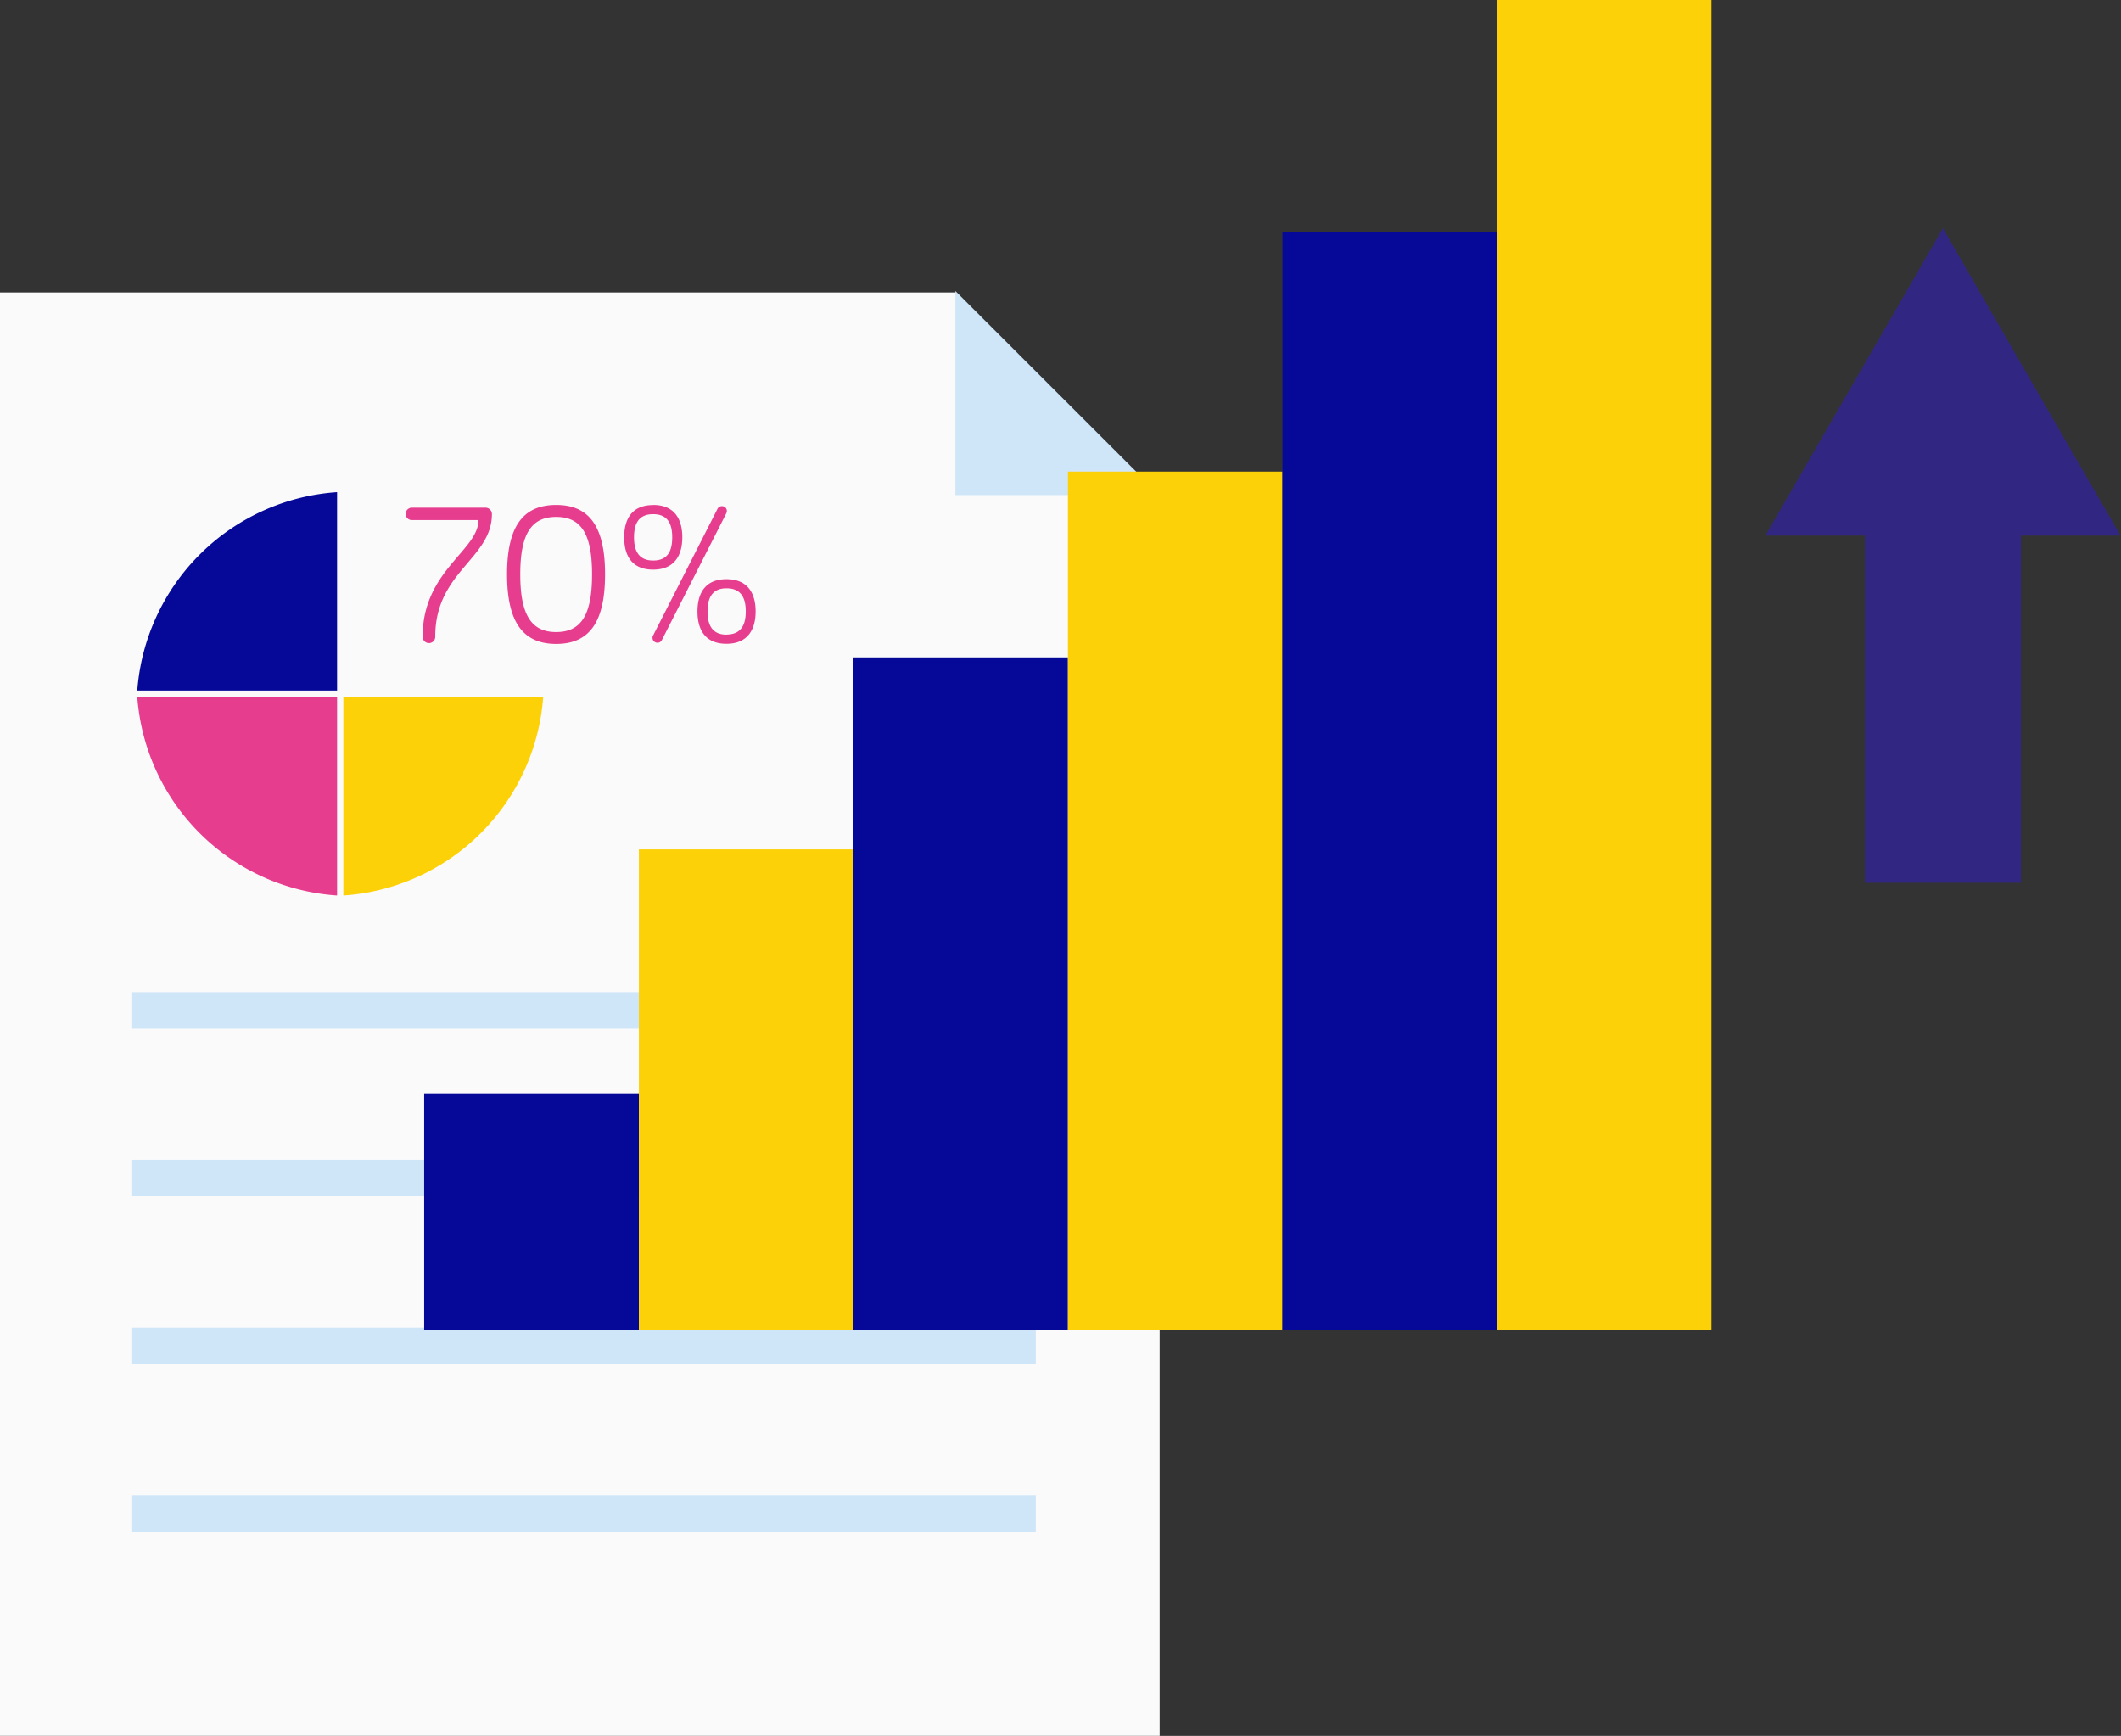<svg xmlns="http://www.w3.org/2000/svg" xmlns:xlink="http://www.w3.org/1999/xlink" width="107.068" height="87.618" viewBox="0 0 107.068 87.618"><rect x="0" y="0" width="107.068" height="87.618" fill="#333333" stroke="none"/><defs><clipPath id="clip-path"><path id="Trac&#xE9;_5022" data-name="Trac&#xE9; 5022" d="M4.633,93H63.186v72.892H4.633Zm0,0" transform="translate(-4.633 -93)"></path></clipPath><clipPath id="clip-path-2"><path id="Trac&#xE9;_5038" data-name="Trac&#xE9; 5038" d="M278,39.684h11.048v67.2H278Zm0,0" transform="translate(-278 -39.684)" fill="#fcd107"></path></clipPath><clipPath id="clip-path-3"><path id="Trac&#xE9;_5040" data-name="Trac&#xE9; 5040" d="M327,81h18.033v33.419H327Zm0,0" transform="translate(-327 -81)" fill="#312783"></path></clipPath></defs><g id="Sans_titre_37_" data-name="Sans titre (37)" transform="translate(-4.633 -39.684)"><g id="Groupe_1768" data-name="Groupe 1768" transform="translate(4.633 54.409)" clip-path="url(#clip-path)"><path id="Trac&#xE9;_5021" data-name="Trac&#xE9; 5021" d="M4.633,93.129h48.23l10.308,10.3v62.555H4.633V93.129" transform="translate(-4.633 -93.093)" fill="#fafafa" fill-rule="evenodd"></path></g><path id="Trac&#xE9;_5023" data-name="Trac&#xE9; 5023" d="M189.566,103.161H179.258v-10.3Zm0,0" transform="translate(-126.396 -38.489)" fill="#cfe6f9" fill-rule="evenodd"></path><path id="Trac&#xE9;_5024" data-name="Trac&#xE9; 5024" d="M28.645,222.862H74.3V221.02H28.645v1.842" transform="translate(-17.38 -131.253)" fill="#cfe6f9" fill-rule="evenodd"></path><path id="Trac&#xE9;_5025" data-name="Trac&#xE9; 5025" d="M28.645,253.494H74.3v-1.842H28.645v1.842" transform="translate(-17.38 -153.425)" fill="#cfe6f9" fill-rule="evenodd"></path><path id="Trac&#xE9;_5026" data-name="Trac&#xE9; 5026" d="M28.645,284.152H74.3V282.32H28.645v1.832" transform="translate(-17.38 -175.623)" fill="#cfe6f9" fill-rule="evenodd"></path><path id="Trac&#xE9;_5027" data-name="Trac&#xE9; 5027" d="M28.645,314.792H74.3v-1.843H28.645v1.843" transform="translate(-17.38 -197.792)" fill="#cfe6f9" fill-rule="evenodd"></path><path id="Trac&#xE9;_5028" data-name="Trac&#xE9; 5028" d="M39.809,177.094a10.842,10.842,0,0,1-10.086-10.016H39.809v10.016" transform="translate(-18.16 -92.209)" fill="#e73d8e" fill-rule="evenodd"></path><path id="Trac&#xE9;_5029" data-name="Trac&#xE9; 5029" d="M77.478,167.078a10.843,10.843,0,0,1-10.087,10.016V167.078H77.478" transform="translate(-45.425 -92.209)" fill="#fcd107" fill-rule="evenodd"></path><path id="Trac&#xE9;_5030" data-name="Trac&#xE9; 5030" d="M39.809,139.641H29.723a10.852,10.852,0,0,1,10.086-10.016v10.016" transform="translate(-18.16 -65.101)" fill="#060997" fill-rule="evenodd"></path><path id="Trac&#xE9;_5031" data-name="Trac&#xE9; 5031" d="M94.975,135.712c-1.08,0-1.462.721-1.462,1.631s.382,1.63,1.462,1.63,1.473-.731,1.473-1.63S96.066,135.712,94.975,135.712Zm0,2.8c-.752,0-.953-.539-.953-1.164,0-.646.2-1.175.953-1.175.774,0,.976.529.976,1.175C95.95,137.968,95.748,138.507,94.975,138.507Zm-3.7-6.542c-1.081,0-1.462.719-1.462,1.63s.381,1.63,1.462,1.63,1.473-.731,1.473-1.63S92.368,131.965,91.277,131.965Zm0,2.8c-.763,0-.965-.539-.965-1.175s.2-1.165.965-1.165.963.53.963,1.165S92.051,134.77,91.277,134.77Zm3.475-2.743a.24.24,0,0,0-.222.127l-3.263,6.417a.167.167,0,0,0-.022.095.252.252,0,0,0,.255.255.244.244,0,0,0,.213-.127l3.262-6.417a.307.307,0,0,0,.022-.106A.239.239,0,0,0,94.752,132.027Zm-8.37-.062c-1.685,0-2.479,1.1-2.479,3.5s.794,3.515,2.479,3.515,2.468-1.111,2.468-3.515S88.056,131.965,86.383,131.965Zm0,6.416c-1.241,0-1.812-.847-1.812-2.912s.572-2.9,1.812-2.9,1.812.826,1.812,2.9S87.622,138.381,86.383,138.381Zm-6.739.222a.318.318,0,1,0,.635,0c0-3.272,2.861-3.917,2.861-6.183a.326.326,0,0,0-.318-.318h-3.73a.317.317,0,0,0-.307.318.307.307,0,0,0,.307.307h3.369c0,1.535-2.818,2.562-2.818,5.876" transform="translate(-53.672 -66.794)" fill="#e73d8e" fill-rule="evenodd"></path><path id="Trac&#xE9;_5032" data-name="Trac&#xE9; 5032" d="M82.16,251.451H93V239.5H82.16v11.955" transform="translate(-56.115 -144.626)" fill="#060997" fill-rule="evenodd"></path><path id="Trac&#xE9;_5033" data-name="Trac&#xE9; 5033" d="M121.406,219.182h10.829V194.914H121.406v24.268" transform="translate(-84.522 -112.357)" fill="#fcd107" fill-rule="evenodd"></path><path id="Trac&#xE9;_5034" data-name="Trac&#xE9; 5034" d="M160.613,193.789h10.829V159.832H160.613v33.957" transform="translate(-112.9 -86.965)" fill="#060997" fill-rule="evenodd"></path><path id="Trac&#xE9;_5035" data-name="Trac&#xE9; 5035" d="M199.82,169.2h10.827V125.867H199.82V169.2" transform="translate(-141.279 -62.38)" fill="#fcd107" fill-rule="evenodd"></path><path id="Trac&#xE9;_5036" data-name="Trac&#xE9; 5036" d="M239.023,137.572h10.829V82.164H239.023v55.408" transform="translate(-169.654 -30.748)" fill="#060997" fill-rule="evenodd"></path><g id="Groupe_1769" data-name="Groupe 1769" transform="translate(80.134 39.684)" clip-path="url(#clip-path-2)"><path id="Trac&#xE9;_5037" data-name="Trac&#xE9; 5037" d="M278.23,106.824h10.829V39.684H278.23v67.141" transform="translate(-278.166 -39.684)" fill="#fcd107" fill-rule="evenodd"></path></g><g id="Groupe_1770" data-name="Groupe 1770" transform="translate(93.667 51.095)" clip-path="url(#clip-path-3)"><path id="Trac&#xE9;_5039" data-name="Trac&#xE9; 5039" d="M332.319,114.433H340.2V96.909h5.022l-4.482-7.751-4.481-7.76-4.483,7.76L327.3,96.909h5.022v17.524" transform="translate(-327.215 -81.288)" fill="#312783" fill-rule="evenodd"></path></g></g></svg>